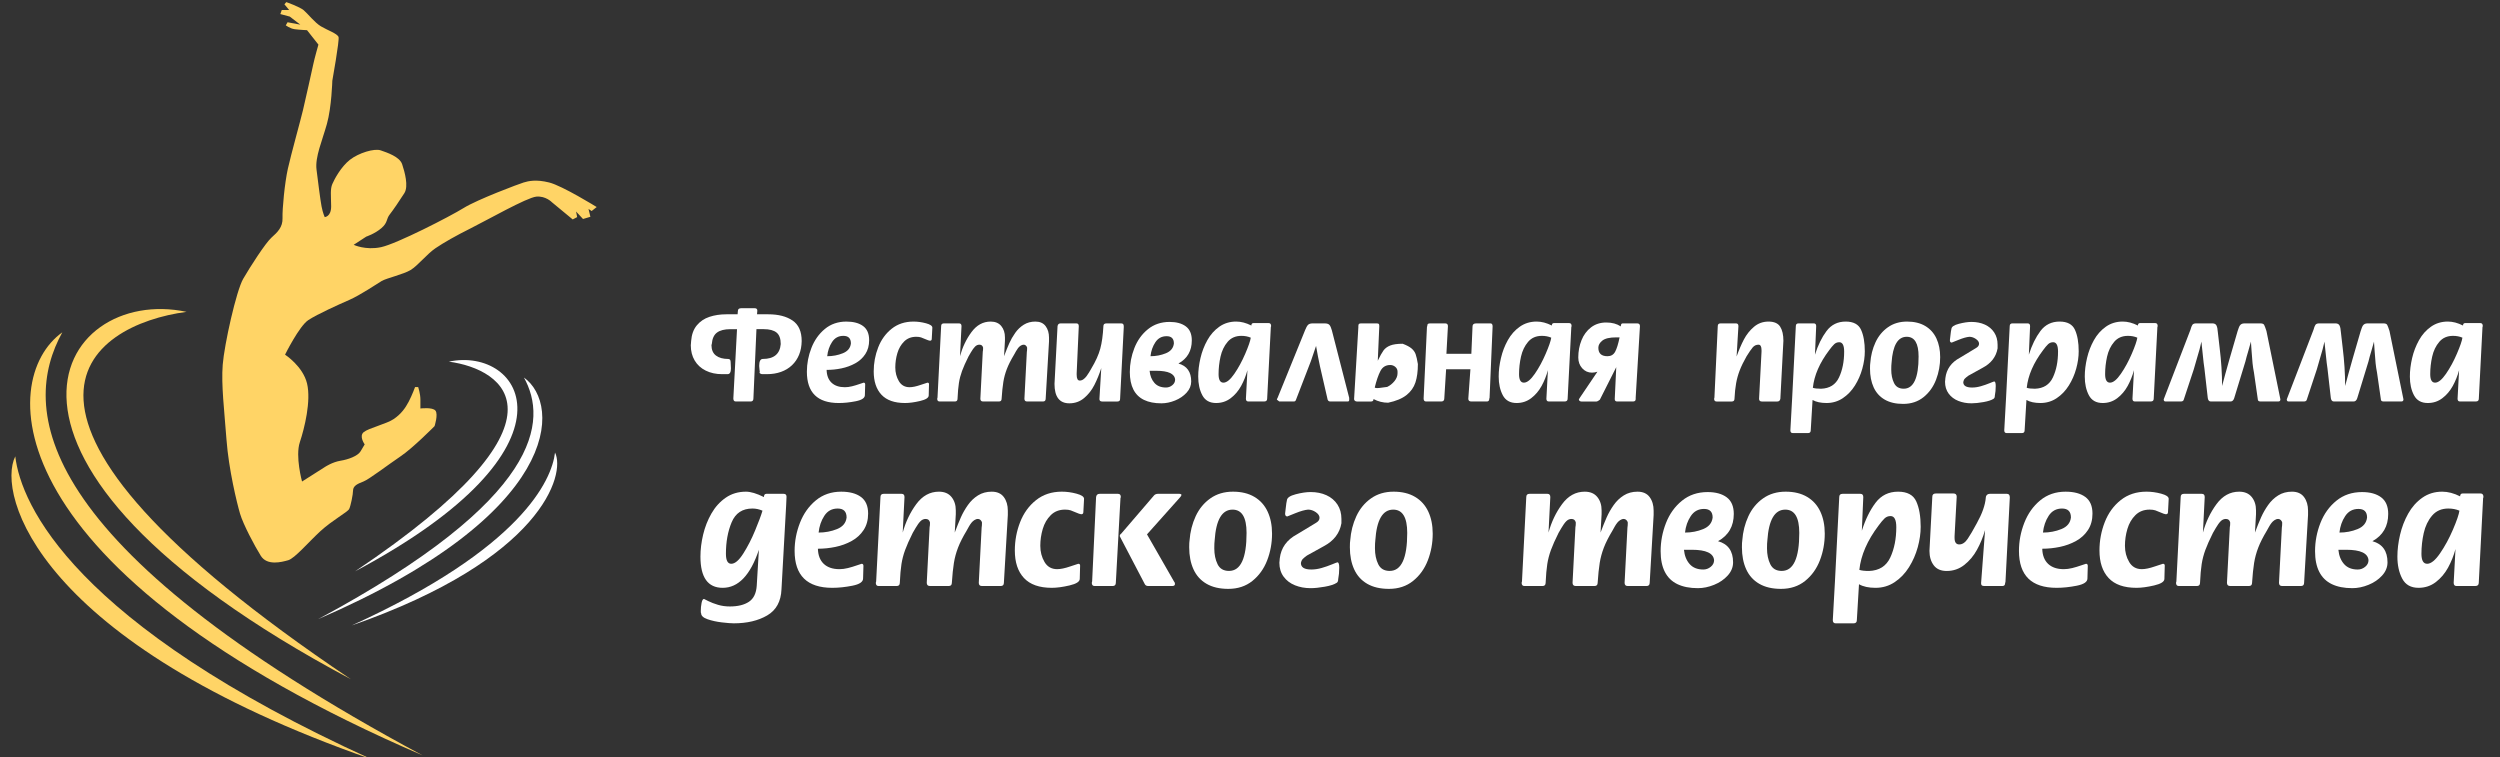 <?xml version="1.0" encoding="utf-8"?>
<!-- Generator: Adobe Illustrator 15.0.2, SVG Export Plug-In . SVG Version: 6.00 Build 0)  -->
<!DOCTYPE svg PUBLIC "-//W3C//DTD SVG 1.1//EN" "http://www.w3.org/Graphics/SVG/1.1/DTD/svg11.dtd">
<svg version="1.1" id="Layer_1" xmlns="http://www.w3.org/2000/svg" xmlns:xlink="http://www.w3.org/1999/xlink" x="0px" y="0px"
	 width="1184.941px" height="358.828px" viewBox="0 0 1184.941 358.828" enable-background="new 0 0 1184.941 358.828"
	 xml:space="preserve">
<rect x="0" y="0" width="1184.941" height="358.828" fill="#333333" stroke="none"/>
<path fill="#FFD466" d="M88.407,147.813c-45.955,6.117-110.111,47.896,77.883,174.118
	C-27.971,218.536,27.532,134.833,88.407,147.813z"/>
<path fill="#FFD466" d="M29.542,157.512c-19.616,35.51-15.89,100.264,170.767,200.527C-2.309,270.606-1.71,179.769,29.542,157.512z"
	/>
<path fill="#FFD466" d="M7.241,216.297c2.688,22.978,27.752,79.375,168.766,143.53C17.685,304.623-1.71,234.208,7.241,216.297z"/>
<path fill="#FFFFFF" d="M212.735,171.412c26.232,3.492,62.854,27.34-44.461,99.396C279.167,211.784,247.484,164.002,212.735,171.412
	z"/>
<path fill="#FFFFFF" d="M248.336,178.948c11.198,20.271,9.07,57.237-97.479,114.473
	C266.519,243.508,266.177,191.653,248.336,178.948z"/>
<path fill="#FFFFFF" d="M263.068,214.506c-1.533,13.117-15.843,45.313-96.341,81.937
	C257.106,264.928,268.177,224.731,263.068,214.506z"/>
<path fill="#FFD466" d="M167.632,116.033c0,0,5.597,2.686,12.98,1.118c7.384-1.566,32.675-14.547,39.165-18.574
	c6.49-4.028,26.186-11.414,28.423-12.086c2.238-0.672,5.819-1.566,12.085,0c6.27,1.566,22.53,11.638,22.53,11.638l-2.388,1.898
	l-1.492-1.004l0.896,3.73l-3.497,1.043l-3.291-3.546l0.521,2.651l-2.113,1.106l-9.822-8.119c0,0-2.982-3.134-7.46-2.686
	c-4.477,0.446-23.425,11.188-30.885,14.92c-7.461,3.729-12.832,6.801-16.86,9.518c-4.026,2.717-8.354,8.237-11.784,10.326
	c-3.435,2.089-11.489,3.879-13.729,5.223c-2.238,1.343-10.205,6.714-15.322,8.951c-5.116,2.238-15.068,6.715-19.418,9.55
	c-4.351,2.834-11.063,16.411-11.063,16.411s8.505,5.521,10.443,13.729s-1.192,21.037-3.433,27.752
	c-2.238,6.713,1.045,18.648,1.045,18.648l11.04-7.013c0,0,3.433-2.237,7.162-2.836c3.73-0.596,8.206-2.236,9.549-4.475
	c1.343-2.24,1.94-3.283,1.94-3.283s-2.835-3.879-0.448-5.818c2.387-1.938,10.893-3.879,14.324-6.268
	c3.431-2.389,5.371-5.072,7.012-8.205c1.641-3.135,2.983-6.863,2.983-6.863h1.491c0,0,1.05,3.133,1.048,5.968s0,4.18,0,4.18
	s5.815-0.746,7.158,1.045c1.345,1.791-0.446,7.311-0.446,7.311s-10.146,10.295-16.113,14.322
	c-5.968,4.029-14.92,10.894-17.606,11.938c-2.686,1.044-4.923,1.976-4.923,4.326c0,1.701-1.086,7.191-1.831,8.685
	c-0.746,1.491-8.017,5.342-13.687,10.563s-12.085,12.832-15.218,13.729c-3.136,0.896-9.997,2.686-12.981-2.091
	c-2.984-4.772-8.354-14.919-9.847-19.991s-5.372-21.037-6.417-35.063c-1.044-14.022-2.535-25.961-1.789-35.51
	c0.745-9.549,6.415-35.041,9.696-40.722c3.282-5.681,10.595-17.02,13.429-19.557c2.836-2.537,5.372-4.923,5.223-9.251
	c-0.146-4.326,1.045-16.71,2.537-23.424s6.116-23.275,7.161-27.751c1.045-4.477,4.476-19.695,4.924-21.933
	c0.447-2.238,2.388-9.103,2.388-9.103l-5.391-6.831c0,0-3.86-0.182-5.949-0.479s-4.132-1.82-4.132-1.82l0.849-1.462l6.043,1.134
	l-4.998-3.819l-4.476-1.193l0.689-1.938h3.486l-2.236-2.686L135.704,1c0,0,6.321,2.215,8.262,3.855
	c1.938,1.643,5.166,5.842,8.15,7.632c2.983,1.79,7.852,3.446,8.354,5.073c0.475,1.535-2.958,20.739-2.958,20.739
	s-0.323,12.384-2.563,20.439c-2.239,8.057-5.671,15.665-4.924,21.636c0.745,5.967,1.79,14.322,2.387,17.456
	c0.598,3.134,1.491,5.071,1.491,5.071s3.131-0.147,3.059-5.222c-0.072-5.073-0.471-8.056,0.551-10.444
	c1.019-2.387,4.149-8.206,8.328-11.487c4.18-3.283,11.618-5.525,14.604-4.48s8.972,2.988,10.165,6.569
	c1.193,3.58,3.132,10.442,1.043,13.727c-2.088,3.282-5.472,8.27-6.862,9.996c-1.828,2.271-0.877,3.895-4.01,6.579
	c-3.134,2.687-7.181,4.015-7.181,4.015L167.632,116.033z"/>
<g>
	<g>
		<path fill="#FFFFFF" d="M358.537,156.022l-1.439,32.836c0,0.961-0.436,1.441-1.302,1.441h-7.05c-0.771,0-1.159-0.48-1.159-1.441
			l1.739-32.836h-3.182c-2.742,0-4.84,0.533-6.293,1.601c-1.453,1.066-2.279,2.889-2.479,5.467l-0.157,0.422
			c0,2.262,0.713,3.932,2.137,5.01s3.354,1.617,5.792,1.617c0.771,0,1.16,0.48,1.16,1.441c0,0.211,0.021,0.68,0.068,1.405
			c0.047,0.727,0.07,1.267,0.07,1.617c0,1.828-0.527,2.742-1.582,2.742h-2.603c-2.918,0-5.509-0.563-7.771-1.688
			s-4.005-2.722-5.229-4.789c-1.225-2.068-1.837-4.475-1.837-7.217c0-0.164,0.025-0.457,0.078-0.879
			c0.055-0.422,0.079-0.797,0.079-1.125c0.234-3.069,1.132-5.546,2.689-7.427s3.551-3.226,5.977-4.034
			c2.427-0.808,5.104-1.213,8.033-1.213h5.326l0.141-1.582c0-0.867,0.527-1.301,1.582-1.301h6.347c0.854,0,1.282,0.381,1.282,1.143
			l-0.141,1.74h5.326c4.78,0,8.615,0.981,11.505,2.944c2.889,1.963,4.333,5.206,4.333,9.729c-0.035,2.402-0.445,4.567-1.23,6.495
			c-0.784,1.928-1.902,3.583-3.355,4.966s-3.187,2.436-5.194,3.155c-2.009,0.72-4.216,1.081-6.618,1.081h-2.303
			c-0.281,0-0.568-0.085-0.861-0.255s-0.438-0.325-0.438-0.466l0.141-0.3c0-0.151-0.047-0.573-0.141-1.266
			c-0.095-0.692-0.142-1.229-0.142-1.617c0-2.203,0.573-3.305,1.724-3.305c5.262,0,8.092-2.35,8.489-7.049
			c0-2.578-0.665-4.4-1.994-5.467c-1.33-1.067-3.354-1.601-6.073-1.601h-3.445V156.022z"/>
		<path fill="#FFFFFF" d="M391.795,175.323c0.069,2.648,0.857,4.68,2.363,6.092c1.507,1.412,3.603,2.116,6.284,2.116
			c1.078,0,2.215-0.147,3.41-0.446c1.194-0.299,2.391-0.66,3.586-1.082c1.194-0.422,1.834-0.633,1.916-0.633
			c0.479,0,0.721,0.286,0.721,0.86l-0.141,5.045c0,1.359-1.424,2.323-4.271,2.894c-2.847,0.567-5.549,0.853-8.104,0.853
			c-10.078,0-15.117-4.943-15.117-14.836c0-3.854,0.718-7.617,2.153-11.285c1.435-3.668,3.563-6.665,6.381-8.99
			c2.817-2.326,6.214-3.489,10.187-3.489c3.363,0,6.004,0.706,7.92,2.118s2.873,3.636,2.873,6.671c0,2.565-0.601,4.767-1.802,6.601
			s-2.801,3.302-4.799,4.403c-1.998,1.101-4.169,1.896-6.513,2.382S394.15,175.323,391.795,175.323z M392.076,168.837
			c2.613,0,5.077-0.466,7.394-1.397c2.313-0.931,3.595-2.48,3.841-4.648c0-2.402-1.195-3.604-3.586-3.604
			c-2.297,0-4.078,0.97-5.345,2.909S392.345,166.281,392.076,168.837z"/>
		<path fill="#FFFFFF" d="M440.328,182.09l-0.141,5.326c0,1.125-1.368,2.008-4.104,2.646c-2.735,0.64-5.111,0.958-7.129,0.958
			c-4.99,0-8.713-1.31-11.161-3.929s-3.675-6.303-3.675-11.048c0-3.949,0.706-7.74,2.118-11.373s3.545-6.583,6.398-8.852
			c2.853-2.268,6.302-3.4,10.345-3.4c1.945,0,3.92,0.27,5.924,0.809s3.006,1.23,3.006,2.074c0,0.646-0.047,1.553-0.141,2.725
			s-0.141,2.039-0.141,2.603c0,0.574-0.287,0.86-0.861,0.86c-0.479-0.059-1.154-0.283-2.021-0.677
			c-0.866-0.393-1.601-0.688-2.196-0.888c-0.599-0.2-1.354-0.299-2.27-0.299c-2.318,0-4.228,0.737-5.722,2.215
			c-1.494,1.477-2.569,3.325-3.226,5.546c-0.657,2.221-0.984,4.479-0.984,6.776c0,2.414,0.565,4.579,1.696,6.496
			c1.131,1.916,2.819,2.872,5.069,2.872c1.385,0,3.114-0.358,5.194-1.079c2.08-0.723,3.179-1.082,3.296-1.082
			C440.089,181.37,440.328,181.61,440.328,182.09z"/>
		<path fill="#FFFFFF" d="M455.01,168.837c1.172-4.277,2.983-8.083,5.439-11.417s5.489-5.001,9.103-5.001
			c2.203,0,3.883,0.709,5.037,2.127c1.153,1.418,1.73,3.205,1.73,5.361v1.581l-0.422,7.349c0.902-2.414,1.726-4.459,2.471-6.135
			c0.744-1.677,1.681-3.313,2.806-4.913c1.126-1.601,2.48-2.896,4.069-3.886c1.589-0.989,3.421-1.484,5.495-1.484
			c2.168,0,3.789,0.721,4.861,2.162c1.073,1.44,1.608,3.264,1.608,5.467v1.74l-1.584,27.21c0,0.867-0.434,1.301-1.301,1.301h-7.488
			c-0.856,0-1.284-0.434-1.284-1.301l1.143-22.166c0.094-0.48,0.143-1.154,0.143-2.021c-0.07-0.375-0.263-0.709-0.571-1.002
			c-0.312-0.293-0.647-0.438-1.011-0.438c-0.527,0-1.029,0.161-1.506,0.482c-0.475,0.322-0.875,0.694-1.202,1.116
			c-0.328,0.422-0.647,0.908-0.958,1.459c-0.313,0.551-0.625,1.113-0.941,1.688c-1.512,2.508-2.655,4.77-3.429,6.784
			c-0.774,2.016-1.327,4.066-1.661,6.152c-0.335,2.086-0.607,4.733-0.818,7.944c0,0.867-0.428,1.301-1.283,1.301h-7.488
			c-0.868,0-1.304-0.434-1.304-1.301l1.145-22.324c0.104-0.375,0.158-0.996,0.158-1.863c-0.211-0.961-0.791-1.44-1.74-1.44
			c-0.774,0-1.463,0.299-2.066,0.896c-0.603,0.597-1.263,1.512-1.979,2.742c-0.715,1.229-1.098,1.887-1.145,1.969
			c-1.357,2.719-2.38,5.01-3.06,6.873s-1.17,3.747-1.469,5.651c-0.301,1.903-0.521,4.401-0.659,7.496
			c0,0.867-0.428,1.301-1.283,1.301h-7.21c-0.762,0-1.143-0.435-1.143-1.301l0.141-0.58l1.724-33.837
			c0-0.867,0.436-1.302,1.303-1.302h7.19c0.773,0,1.16,0.435,1.16,1.302L455.01,168.837z"/>
		<path fill="#FFFFFF" d="M521.978,174.462c-0.938,2.906-2.027,5.578-3.271,8.016c-1.241,2.438-2.854,4.494-4.843,6.17
			c-1.985,1.678-4.32,2.516-7.005,2.516c-4.699,0-7.049-3.07-7.049-9.211l1.441-27.37c0.141-0.867,0.619-1.302,1.439-1.302h7.488
			c0.762,0,1.143,0.435,1.143,1.302l-1.002,22.323v0.722c0,1.828,0.48,2.743,1.441,2.743c0.621,0,1.198-0.19,1.729-0.572
			c0.533-0.381,1.028-0.87,1.485-1.468c0.457-0.599,0.864-1.204,1.222-1.819c0.358-0.615,0.7-1.204,1.028-1.767
			c2.086-3.47,3.513-6.624,4.28-9.467c0.767-2.842,1.263-6.406,1.483-10.695c0-0.867,0.48-1.302,1.441-1.302h7.049
			c0.773,0,1.16,0.435,1.16,1.302v0.58l-1.74,33.979c0,0.773-0.428,1.16-1.283,1.16h-7.207c-0.865,0-1.301-0.387-1.301-1.16
			L521.978,174.462z"/>
		<path fill="#FFFFFF" d="M564.886,161.349c0,4.957-2.109,8.607-6.328,10.951c4.031,1.125,6.047,3.955,6.047,8.49
			c0,1.944-0.724,3.715-2.171,5.31c-1.447,1.594-3.271,2.836-5.467,3.729c-2.197,0.891-4.356,1.336-6.479,1.336
			c-3.27,0-6.021-0.539-8.253-1.617c-2.23-1.078-3.911-2.723-5.036-4.933c-1.125-2.209-1.688-4.972-1.688-8.287
			c0-3.892,0.715-7.664,2.145-11.32c1.432-3.656,3.571-6.643,6.425-8.956c2.854-2.314,6.284-3.472,10.292-3.472
			c3.234,0,5.795,0.706,7.684,2.117C563.943,156.108,564.886,158.325,564.886,161.349z M544.884,175.745
			c0.223,2.344,0.979,4.251,2.268,5.722s3.123,2.205,5.502,2.205c1.104,0,2.1-0.362,2.988-1.09c0.89-0.728,1.336-1.61,1.336-2.654
			c-0.234-2.788-3.211-4.183-8.93-4.183H544.884z M545.304,168.837c2.578,0,5.01-0.466,7.295-1.397
			c2.285-0.931,3.551-2.48,3.797-4.648c0-2.297-1.154-3.445-3.463-3.445c-2.273,0-4.046,0.958-5.317,2.874
			C546.345,164.136,545.574,166.341,545.304,168.837z"/>
		<path fill="#FFFFFF" d="M591.255,175.464c-0.717,2.647-1.716,5.142-2.997,7.479c-1.283,2.337-2.929,4.27-4.933,5.792
			c-2.004,1.523-4.307,2.285-6.907,2.285c-3.069,0-5.254-1.229-6.549-3.684s-1.94-5.404-1.94-8.852c0-2.789,0.354-5.704,1.063-8.744
			c0.709-3.041,1.8-5.878,3.271-8.509c1.471-2.631,3.358-4.758,5.669-6.381c2.309-1.623,4.975-2.435,7.998-2.435
			c2.309,0,4.705,0.627,7.188,1.881c0-0.773,0.34-1.16,1.021-1.16h7.188c0.773,0,1.16,0.48,1.16,1.441l-0.141,0.438l-1.74,33.979
			c0,0.866-0.48,1.301-1.441,1.301h-7.486c-0.764,0-1.145-0.435-1.145-1.301L591.255,175.464z M592.837,160.048
			c-1.324-0.574-2.813-0.861-4.467-0.861c-2.729,0-4.902,0.952-6.521,2.856c-1.617,1.903-2.733,4.232-3.35,6.986
			c-0.615,2.755-0.924,5.525-0.924,8.313c0,2.684,0.77,4.026,2.305,4.026c1.521,0,3.244-1.397,5.168-4.193
			c1.922-2.795,3.645-5.965,5.168-9.51C591.739,164.122,592.613,161.583,592.837,160.048z"/>
		<path fill="#FFFFFF" d="M623.783,163.95c-0.479,1.534-1.296,3.932-2.443,7.188l-7.054,18.299
			c-0.163,0.574-0.505,0.861-1.021,0.861h-6.911l-1.144-0.861c0-0.293,0.094-0.533,0.279-0.721l13.104-32.256
			c0.445-1.148,0.896-1.966,1.354-2.452c0.457-0.486,1.207-0.729,2.251-0.729h5.628c1.125,0,1.899,0.252,2.321,0.757
			c0.422,0.504,0.797,1.358,1.126,2.565l8.213,31.976v1.002c0,0.479-0.239,0.721-0.721,0.721h-8.214
			c-0.633,0-1.063-0.286-1.283-0.86l-3.605-15.696C624.972,170.554,624.345,167.29,623.783,163.95z"/>
		<path fill="#FFFFFF" d="M653.034,170.985c1.057-2.211,1.953-3.828,2.697-4.853c0.743-1.023,1.81-1.813,3.197-2.368
			c1.388-0.556,3.356-0.834,5.911-0.834c1.874,0.702,3.271,1.442,4.188,2.22c0.918,0.778,1.563,1.673,1.935,2.686
			c0.367,1.012,0.729,2.589,1.08,4.729c0,3.438-0.389,6.337-1.159,8.7c-0.773,2.363-2.188,4.359-4.243,5.99
			c-2.056,1.631-4.957,2.838-8.705,3.625c-2.447,0-4.755-0.58-6.921-1.74c0,0.773-0.381,1.16-1.144,1.16h-6.765
			c-0.328,0-0.627-0.105-0.896-0.316c-0.271-0.211-0.404-0.491-0.404-0.844l2.021-33.979v-0.58c0-0.539,0.098-0.892,0.289-1.056
			c0.193-0.164,0.529-0.246,1.012-0.246h7.324c0.538,0,0.892,0.079,1.056,0.237s0.246,0.513,0.246,1.063L653.034,170.985z
			 M651.594,183.672c0.188,0.188,0.573,0.281,1.16,0.281c0.524,0,1.394-0.095,2.6-0.281c1.206-0.188,1.921-0.281,2.144-0.281
			c1.313-0.622,2.456-1.534,3.436-2.737c0.979-1.202,1.468-2.456,1.468-3.76v-0.722c0-0.915-0.352-1.672-1.055-2.271
			c-0.703-0.598-1.505-0.896-2.406-0.896c-2.132,0-3.689,0.963-4.674,2.888C653.28,177.815,652.389,180.409,651.594,183.672z"/>
		<path fill="#FFFFFF" d="M685.566,167.694h11.818l0.563-12.973c0-0.961,0.58-1.441,1.741-1.441h6.771
			c0.67,0,1.004,0.479,1.004,1.441l-1.442,33.855l-0.141,0.422c0,0.867-0.383,1.301-1.145,1.301h-7.353
			c-0.961,0-1.441-0.435-1.441-1.301l1.002-13.958h-11.52l-0.862,13.817c0,0.96-0.48,1.438-1.442,1.438h-7.21
			c-0.763,0-1.144-0.479-1.144-1.44l1.583-33.979l0.141-0.299c0-0.539,0.105-0.892,0.316-1.056s0.586-0.246,1.126-0.246h7.053
			c0.867,0,1.301,0.435,1.301,1.302L685.566,167.694z"/>
		<path fill="#FFFFFF" d="M733.673,175.464c-0.717,2.647-1.714,5.142-2.997,7.479s-2.929,4.27-4.933,5.792
			c-2.004,1.523-4.307,2.285-6.907,2.285c-3.069,0-5.254-1.229-6.549-3.684s-1.94-5.404-1.94-8.852c0-2.789,0.354-5.704,1.063-8.744
			c0.709-3.041,1.8-5.878,3.271-8.509c1.471-2.631,3.358-4.758,5.669-6.381c2.309-1.623,4.975-2.435,7.998-2.435
			c2.309,0,4.705,0.627,7.188,1.881c0-0.773,0.34-1.16,1.021-1.16h7.188c0.773,0,1.16,0.48,1.16,1.441l-0.141,0.438l-1.74,33.979
			c0,0.866-0.479,1.301-1.441,1.301h-7.486c-0.764,0-1.145-0.435-1.145-1.301L733.673,175.464z M735.255,160.048
			c-1.324-0.574-2.813-0.861-4.467-0.861c-2.729,0-4.902,0.952-6.521,2.856c-1.617,1.903-2.733,4.232-3.349,6.986
			c-0.616,2.755-0.925,5.525-0.925,8.313c0,2.684,0.77,4.026,2.305,4.026c1.521,0,3.245-1.397,5.168-4.193
			c1.922-2.795,3.645-5.965,5.168-9.51C734.157,164.122,735.031,161.583,735.255,160.048z"/>
		<path fill="#FFFFFF" d="M757.138,176.185c-0.902,0.293-1.766,0.439-2.584,0.439c-1.828,0-3.366-0.687-4.614-2.058
			s-1.872-3.088-1.872-5.149c0-2.906,0.51-5.628,1.529-8.165c1.019-2.537,2.531-4.57,4.535-6.101
			c2.004-1.529,4.398-2.294,7.188-2.294c2.742,0,5.045,0.621,6.908,1.863c0-0.961,0.287-1.441,0.861-1.441h6.909
			c0.866,0,1.302,0.435,1.302,1.302l-2.021,33.837v0.722c0,0.772-0.428,1.159-1.283,1.159h-7.486c-0.773,0-1.16-0.387-1.16-1.159
			l0.721-15.117l-7.77,15.416c-0.105,0.104-0.348,0.274-0.723,0.512c-0.375,0.233-0.66,0.352-0.859,0.352h-7.207
			c-0.293,0-0.559-0.094-0.791-0.281c-0.234-0.188-0.354-0.381-0.354-0.58v-0.157c0-0.095,0.092-0.259,0.272-0.492
			s0.325-0.451,0.431-0.649L757.138,176.185z M767.65,159.906h-1.582c-3.117,0-5.312,0.508-6.583,1.521
			c-1.271,1.014-1.907,2.142-1.907,3.384c0,2.685,1.441,4.025,4.324,4.025c1.652,0,2.862-0.703,3.63-2.109
			C766.302,165.322,767.007,163.048,767.65,159.906z"/>
		<path fill="#FFFFFF" d="M823.109,168.978c1.066-3.012,2.215-5.694,3.445-8.051c1.229-2.355,2.824-4.362,4.781-6.021
			c1.957-1.658,4.254-2.486,6.891-2.486c2.672,0,4.518,0.809,5.537,2.426c1.019,1.617,1.527,3.832,1.527,6.646l-1.439,27.51
			c-0.164,0.867-0.646,1.301-1.441,1.301h-7.348c-0.867,0-1.301-0.434-1.301-1.301l1.16-22.325v-0.721
			c0-1.724-0.48-2.584-1.441-2.584c-1.113,0-2.042,0.447-2.786,1.345c-0.744,0.896-1.688,2.271-2.839,4.122
			c-1.418,2.496-2.508,4.73-3.271,6.706c-0.762,1.975-1.328,4.008-1.703,6.1s-0.635,4.544-0.773,7.356
			c0,0.867-0.434,1.301-1.301,1.301h-7.207c-0.763,0-1.145-0.434-1.145-1.301l0.143-0.58l1.582-33.838
			c0-0.867,0.434-1.302,1.301-1.302h7.348c0.764,0,1.145,0.435,1.145,1.302L823.109,168.978z"/>
		<path fill="#FFFFFF" d="M860.252,168.116c1.419-4.5,3.25-8.241,5.492-11.225c2.244-2.982,5.267-4.474,9.063-4.474
			c3.68,0,6.109,1.301,7.295,3.901c1.184,2.602,1.773,6.007,1.773,10.214c0,2.612-0.393,5.347-1.178,8.199
			c-0.785,2.854-1.951,5.519-3.498,7.989s-3.463,4.474-5.748,6.003c-2.284,1.529-4.855,2.294-7.717,2.294
			c-2.729,0-4.938-0.479-6.627-1.439l-0.861,14.396c0,0.866-0.434,1.301-1.301,1.301h-7.207c-0.762,0-1.143-0.435-1.143-1.301
			l0.86-15.558l1.724-33.837c0-0.867,0.434-1.302,1.301-1.302h7.207c0.762,0,1.143,0.435,1.143,1.302L860.252,168.116z
			 M859.252,183.813c0.865,0.293,2.16,0.439,3.885,0.439c4.078-0.143,6.923-1.942,8.534-5.405c1.609-3.463,2.417-7.521,2.417-12.173
			c0-2.978-0.77-4.465-2.305-4.465c-0.947,0-1.758,0.318-2.426,0.958c-0.668,0.639-1.447,1.566-2.338,2.786
			C862.462,171.978,859.871,177.931,859.252,183.813z"/>
		<path fill="#FFFFFF" d="M886.478,171.992c0.258-3.503,1.074-6.738,2.45-9.707c1.376-2.971,3.338-5.356,5.886-7.16
			c2.548-1.805,5.578-2.706,9.092-2.706c3.387,0,6.255,0.697,8.609,2.092c2.354,1.396,4.123,3.363,5.306,5.906
			c1.185,2.543,1.774,5.496,1.774,8.858c0,3.75-0.65,7.315-1.95,10.696c-1.301,3.381-3.276,6.138-5.93,8.271
			c-2.652,2.133-5.884,3.198-9.688,3.198c-3.479,0-6.39-0.68-8.73-2.04c-2.344-1.359-4.088-3.298-5.235-5.813
			c-1.147-2.514-1.722-5.465-1.722-8.854C886.339,173.388,886.385,172.473,886.478,171.992z M896.552,171.992
			c-0.095,0.68-0.143,1.738-0.143,3.18c0,2.459,0.439,4.584,1.318,6.375c0.879,1.793,2.408,2.688,4.588,2.688
			c4.699,0,7.049-5.088,7.049-15.265c0-6.229-1.875-9.345-5.625-9.345C899.486,159.626,897.091,163.748,896.552,171.992z"/>
		<path fill="#FFFFFF" d="M945.508,187.558c0,0.715-0.193,1.194-0.58,1.44c-0.983,0.655-2.576,1.182-4.777,1.573
			c-2.202,0.394-4.109,0.589-5.727,0.589c-2.262,0-4.347-0.385-6.254-1.15c-1.908-0.768-3.433-1.922-4.566-3.463
			c-1.137-1.541-1.704-3.414-1.704-5.616c0-0.13,0.026-0.394,0.079-0.791s0.079-0.709,0.079-0.932
			c0.516-4.254,2.814-7.472,6.903-9.65l7.623-4.604c0.961-0.552,1.438-1.226,1.438-2.021c0-0.832-0.5-1.591-1.502-2.276
			c-1.001-0.687-2.034-1.027-3.1-1.027c-1.324,0.117-3.039,0.604-5.147,1.459c-2.105,0.854-3.173,1.283-3.196,1.283
			c-0.586,0-0.879-0.388-0.879-1.16c0.07-0.435,0.167-1.264,0.29-2.487s0.269-2.171,0.433-2.839
			c0.081-1.021,1.262-1.825,3.538-2.417s4.267-0.888,5.965-0.888c2.377,0,4.5,0.425,6.367,1.273
			c1.866,0.851,3.338,2.092,4.407,3.728c1.071,1.635,1.607,3.564,1.607,5.792v1.723c-0.691,4.008-3.045,7.078-7.063,9.211
			l-6.763,3.744c-0.737,0.527-1.3,0.99-1.687,1.389c-0.388,0.398-0.64,0.949-0.756,1.651c0,1.724,1.389,2.584,4.162,2.584
			c1.349,0,2.734-0.204,4.163-0.614c1.431-0.41,2.813-0.892,4.146-1.439c1.334-0.553,2.064-0.826,2.195-0.826
			c0.479,0,0.721,0.721,0.721,2.162C945.928,184.581,945.788,186.116,945.508,187.558z"/>
		<path fill="#FFFFFF" d="M961.627,168.116c1.418-4.5,3.247-8.241,5.491-11.225c2.244-2.982,5.267-4.474,9.063-4.474
			c3.68,0,6.111,1.301,7.295,3.901c1.184,2.602,1.775,6.007,1.775,10.214c0,2.612-0.395,5.347-1.18,8.199
			c-0.784,2.854-1.95,5.519-3.498,7.989c-1.547,2.472-3.463,4.474-5.748,6.003c-2.283,1.529-4.855,2.294-7.717,2.294
			c-2.729,0-4.938-0.479-6.627-1.439l-0.86,14.396c0,0.866-0.435,1.301-1.302,1.301h-7.207c-0.762,0-1.143-0.435-1.143-1.301
			l0.859-15.558l1.725-33.837c0-0.867,0.434-1.302,1.301-1.302h7.207c0.762,0,1.144,0.435,1.144,1.302L961.627,168.116z
			 M960.625,183.813c0.865,0.293,2.16,0.439,3.885,0.439c4.078-0.143,6.923-1.942,8.533-5.405s2.418-7.521,2.418-12.173
			c0-2.978-0.77-4.465-2.305-4.465c-0.947,0-1.758,0.318-2.426,0.958c-0.668,0.639-1.447,1.566-2.338,2.786
			C963.834,171.978,961.244,177.931,960.625,183.813z"/>
		<path fill="#FFFFFF" d="M1011.459,175.464c-0.716,2.647-1.715,5.142-2.996,7.479c-1.283,2.337-2.929,4.27-4.933,5.792
			c-2.004,1.523-4.307,2.285-6.908,2.285c-3.068,0-5.253-1.229-6.548-3.684s-1.94-5.404-1.94-8.852c0-2.789,0.354-5.704,1.063-8.744
			c0.709-3.041,1.799-5.878,3.271-8.509c1.471-2.631,3.358-4.758,5.669-6.381c2.309-1.623,4.975-2.435,7.998-2.435
			c2.309,0,4.704,0.627,7.188,1.881c0-0.773,0.34-1.16,1.021-1.16h7.188c0.773,0,1.16,0.48,1.16,1.441l-0.141,0.438l-1.74,33.979
			c0,0.866-0.48,1.301-1.441,1.301h-7.486c-0.764,0-1.145-0.435-1.145-1.301L1011.459,175.464z M1013.043,160.048
			c-1.324-0.574-2.813-0.861-4.467-0.861c-2.729,0-4.902,0.952-6.521,2.856c-1.617,1.903-2.733,4.232-3.351,6.986
			c-0.614,2.755-0.923,5.525-0.923,8.313c0,2.684,0.77,4.026,2.305,4.026c1.521,0,3.245-1.397,5.168-4.193
			c1.922-2.795,3.645-5.965,5.168-9.51C1011.945,164.122,1012.818,161.583,1013.043,160.048z"/>
		<path fill="#FFFFFF" d="M1053.217,182.952c0.129-0.445,0.61-2.246,1.448-5.405c0.841-3.158,1.505-5.534,1.996-7.128l3.888-13.396
			c0.082-0.211,0.223-0.624,0.423-1.238c0.196-0.615,0.409-1.094,0.633-1.434c0.223-0.34,0.51-0.604,0.86-0.791
			c0.352-0.187,0.819-0.281,1.405-0.281h7.491c0.926,0,1.518,0.229,1.775,0.687c0.259,0.457,0.628,1.43,1.106,2.918l6.611,32.396
			c0,0.681-0.334,1.021-1.002,1.021h-8.354c-0.75,0-1.185-0.239-1.301-0.721l-1.864-12.955c-0.293-1.465-0.52-2.953-0.678-4.465
			c-0.158-1.513-0.313-3.454-0.465-5.827c-0.153-2.373-0.253-3.841-0.299-4.403c-0.226,0.961-0.642,2.44-1.249,4.438
			c-0.609,1.997-1.063,3.636-1.354,4.912l-5.327,17.438c-0.341,1.056-0.914,1.582-1.725,1.582h-9.354
			c-0.785,0-1.268-0.526-1.441-1.582l-1.601-14.114c-0.234-1.395-0.495-3.577-0.782-6.548s-0.501-5.013-0.643-6.126
			c-0.259,1.254-0.543,2.443-0.854,3.568s-0.75,2.643-1.318,4.553c-0.566,1.91-1.046,3.568-1.433,4.975l-4.766,14.414
			c-0.143,0.574-0.615,0.86-1.425,0.86h-7.211c-0.572,0-0.859-0.34-0.859-1.021l12.678-32.977c0.281-1.066,0.58-1.837,0.896-2.313
			c0.314-0.475,0.927-0.712,1.828-0.712h7.633c0.982,0,1.644,0.341,1.978,1.021s0.542,1.688,0.624,3.022l0.862,7.488
			C1052.829,171.151,1053.217,177.198,1053.217,182.952z"/>
		<path fill="#FFFFFF" d="M1111.541,182.952c0.13-0.445,0.611-2.246,1.449-5.405c0.839-3.158,1.504-5.534,1.996-7.128l3.887-13.396
			c0.081-0.211,0.224-0.624,0.424-1.238c0.196-0.615,0.407-1.094,0.633-1.434c0.223-0.34,0.51-0.604,0.859-0.791
			c0.353-0.187,0.82-0.281,1.406-0.281h7.491c0.926,0,1.518,0.229,1.774,0.687c0.26,0.457,0.629,1.43,1.107,2.918l6.611,32.396
			c0,0.681-0.334,1.021-1.002,1.021h-8.354c-0.75,0-1.185-0.239-1.301-0.721l-1.864-12.955c-0.293-1.465-0.52-2.953-0.678-4.465
			c-0.158-1.513-0.313-3.454-0.465-5.827c-0.153-2.373-0.253-3.841-0.299-4.403c-0.226,0.961-0.642,2.44-1.249,4.438
			c-0.609,1.997-1.063,3.636-1.354,4.912l-5.328,17.438c-0.34,1.056-0.915,1.582-1.724,1.582h-9.354
			c-0.784,0-1.267-0.526-1.44-1.582l-1.603-14.114c-0.232-1.395-0.494-3.577-0.78-6.548c-0.287-2.971-0.501-5.013-0.644-6.126
			c-0.258,1.254-0.543,2.443-0.854,3.568c-0.313,1.125-0.75,2.643-1.318,4.553c-0.566,1.91-1.046,3.568-1.433,4.975l-4.768,14.414
			c-0.141,0.574-0.613,0.86-1.424,0.86h-7.21c-0.572,0-0.859-0.34-0.859-1.021l12.678-32.977c0.281-1.066,0.58-1.837,0.896-2.313
			c0.315-0.475,0.928-0.712,1.828-0.712h7.634c0.982,0,1.644,0.341,1.978,1.021s0.542,1.688,0.624,3.022l0.862,7.488
			C1111.153,171.151,1111.541,177.198,1111.541,182.952z"/>
		<path fill="#FFFFFF" d="M1165.55,175.464c-0.716,2.647-1.714,5.142-2.997,7.479s-2.928,4.27-4.933,5.792
			c-2.004,1.523-4.307,2.285-6.906,2.285c-3.07,0-5.253-1.229-6.548-3.684s-1.942-5.404-1.942-8.852
			c0-2.789,0.354-5.704,1.063-8.744c0.709-3.041,1.801-5.878,3.271-8.509s3.358-4.758,5.669-6.381
			c2.309-1.623,4.975-2.435,7.998-2.435c2.309,0,4.705,0.627,7.188,1.881c0-0.773,0.34-1.16,1.021-1.16h7.188
			c0.773,0,1.16,0.48,1.16,1.441l-0.141,0.438l-1.74,33.979c0,0.866-0.479,1.301-1.441,1.301h-7.486
			c-0.764,0-1.145-0.435-1.145-1.301L1165.55,175.464z M1167.132,160.048c-1.324-0.574-2.813-0.861-4.466-0.861
			c-2.729,0-4.903,0.952-6.521,2.856c-1.617,1.903-2.733,4.232-3.349,6.986c-0.616,2.755-0.925,5.525-0.925,8.313
			c0,2.684,0.77,4.026,2.305,4.026c1.521,0,3.246-1.397,5.168-4.193c1.922-2.795,3.645-5.965,5.168-9.51
			C1166.034,164.122,1166.908,161.583,1167.132,160.048z"/>
	</g>
</g>
<g>
	<g>
		<path fill="#FFFFFF" d="M359.697,260.581c-4.013,12.021-9.731,18.031-17.162,18.031c-7.027,0-10.542-4.932-10.542-14.796
			c0-3.36,0.427-6.834,1.276-10.418c0.851-3.582,2.161-6.92,3.933-10.014c1.771-3.092,4.032-5.588,6.786-7.49
			c2.753-1.901,5.948-2.854,9.587-2.854c2.241,0,5.077,0.852,8.51,2.553c0-1.023,0.395-1.535,1.184-1.535h8.176
			c0.899,0,1.351,0.456,1.351,1.369l-0.166,3.9l-2.222,39.969c-0.233,5.77-2.489,9.902-6.766,12.397
			c-4.274,2.497-9.554,3.746-15.833,3.746c-1.26,0-3.151-0.147-5.676-0.444c-2.525-0.3-4.791-0.801-6.797-1.504
			c-2.008-0.707-3.011-1.648-3.011-2.822c-0.108,0-0.166-0.34-0.166-1.02c0-1.326,0.125-2.622,0.374-3.881s0.637-1.888,1.162-1.888
			c-0.042,0,0.615,0.334,1.973,1.006c1.354,0.671,2.907,1.267,4.657,1.785c1.75,0.518,3.621,0.777,5.613,0.777
			c3.805,0,6.82-0.744,9.048-2.23c2.229-1.487,3.459-4.029,3.694-7.627L359.697,260.581z M361.399,242.049
			c-1.563-0.678-3.148-1.019-4.753-1.019c-4.745,0-8.027,2.161-9.848,6.484c-1.819,4.322-2.729,9.309-2.729,14.951
			c0,3.168,0.844,4.752,2.531,4.752c1.743,0,3.643-1.614,5.695-4.846c2.056-3.229,3.919-6.86,5.594-10.896
			C359.564,247.442,360.735,244.304,361.399,242.049z"/>
		<path fill="#FFFFFF" d="M387.667,260.083c0.084,3.127,1.016,5.521,2.791,7.188c1.778,1.667,4.252,2.501,7.42,2.501
			c1.271,0,2.614-0.177,4.025-0.527c1.411-0.354,2.822-0.779,4.233-1.277c1.41-0.497,2.164-0.746,2.262-0.746
			c0.566,0,0.851,0.339,0.851,1.018l-0.166,5.955c0,1.605-1.681,2.743-5.041,3.414c-3.361,0.671-6.553,1.006-9.566,1.006
			c-11.897,0-17.848-5.838-17.848-17.515c0-4.552,0.849-8.992,2.542-13.322c1.694-4.329,4.206-7.867,7.532-10.613
			c3.327-2.746,7.336-4.119,12.026-4.119c3.97,0,7.086,0.834,9.349,2.5c2.263,1.668,3.395,4.293,3.395,7.875
			c0,3.031-0.709,5.629-2.127,7.793c-1.418,2.166-3.309,3.896-5.665,5.199c-2.359,1.301-4.923,2.235-7.689,2.812
			C393.222,259.795,390.449,260.083,387.667,260.083z M388.001,252.424c3.084,0,5.993-0.549,8.728-1.649
			c2.731-1.101,4.243-2.929,4.534-5.486c0-2.836-1.411-4.254-4.233-4.254c-2.712,0-4.813,1.145-6.309,3.434
			C389.224,246.757,388.318,249.409,388.001,252.424z"/>
		<path fill="#FFFFFF" d="M427.866,252.424c1.386-5.049,3.525-9.543,6.427-13.479c2.898-3.936,6.479-5.903,10.741-5.903
			c2.604,0,4.584,0.838,5.947,2.512c1.363,1.675,2.044,3.783,2.044,6.33v1.867l-0.498,8.674c1.065-2.851,2.038-5.264,2.917-7.241
			c0.879-1.977,1.981-3.912,3.313-5.802c1.327-1.889,2.931-3.416,4.806-4.586c1.875-1.168,4.038-1.754,6.487-1.754
			c2.561,0,4.474,0.853,5.738,2.553c1.268,1.701,1.899,3.854,1.899,6.455v2.054l-1.868,32.125c0,1.022-0.513,1.534-1.536,1.534
			h-8.844c-1.01,0-1.516-0.512-1.516-1.534l1.35-26.169c0.11-0.565,0.166-1.362,0.166-2.387c-0.083-0.442-0.308-0.836-0.675-1.185
			c-0.367-0.346-0.767-0.52-1.193-0.52c-0.623,0-1.215,0.191-1.773,0.57c-0.563,0.381-1.034,0.819-1.423,1.317
			s-0.766,1.072-1.132,1.724c-0.366,0.649-0.735,1.313-1.108,1.99c-1.786,2.962-3.137,5.633-4.049,8.012
			c-0.913,2.381-1.567,4.801-1.963,7.264c-0.395,2.463-0.717,5.59-0.966,9.381c0,1.023-0.505,1.535-1.516,1.535h-8.843
			c-1.024,0-1.536-0.512-1.536-1.535l1.35-26.354c0.124-0.441,0.188-1.177,0.188-2.199c-0.249-1.135-0.937-1.701-2.058-1.701
			c-0.913,0-1.726,0.354-2.438,1.059c-0.713,0.705-1.491,1.784-2.336,3.237c-0.845,1.452-1.294,2.229-1.351,2.323
			c-1.604,3.211-2.81,5.914-3.61,8.113c-0.805,2.199-1.381,4.424-1.733,6.672c-0.353,2.25-0.612,5.198-0.778,8.853
			c0,1.022-0.505,1.534-1.516,1.534h-8.511c-0.899,0-1.352-0.512-1.352-1.534l0.166-0.687l2.034-39.947
			c0-1.022,0.513-1.534,1.536-1.534h8.491c0.913,0,1.369,0.512,1.369,1.534L427.866,252.424z"/>
		<path fill="#FFFFFF" d="M511.946,268.071l-0.166,6.288c0,1.328-1.614,2.369-4.846,3.123s-6.036,1.132-8.415,1.132
			c-5.895,0-10.286-1.547-13.178-4.639c-2.894-3.092-4.337-7.438-4.337-13.043c0-4.662,0.833-9.139,2.501-13.426
			c1.667-4.289,4.185-7.772,7.554-10.449c3.368-2.678,7.438-4.016,12.212-4.016c2.297,0,4.628,0.316,6.993,0.955
			c2.366,0.637,3.549,1.45,3.549,2.446c0,0.763-0.056,1.834-0.166,3.218c-0.11,1.385-0.166,2.406-0.166,3.07
			c0,0.68-0.339,1.018-1.017,1.018c-0.567-0.067-1.363-0.334-2.389-0.8c-1.021-0.463-1.888-0.813-2.594-1.048
			c-0.706-0.234-1.598-0.353-2.677-0.353c-2.739,0-4.991,0.871-6.755,2.613c-1.766,1.743-3.033,3.926-3.81,6.549
			c-0.773,2.621-1.162,5.287-1.162,7.998c0,2.852,0.667,5.405,2.002,7.668c1.336,2.264,3.331,3.395,5.987,3.395
			c1.632,0,3.676-0.426,6.132-1.274c2.456-0.852,3.753-1.277,3.893-1.277C511.662,267.221,511.946,267.504,511.946,268.071z"/>
		<path fill="#FFFFFF" d="M517.483,276.228l0.166-0.687l1.868-39.947c0.138-1.021,0.705-1.534,1.701-1.534h8.675
			c0.896,0,1.349,0.513,1.349,1.534l-0.166,0.52l-2.2,40.114c0,1.022-0.512,1.535-1.533,1.535h-8.51
			C517.932,277.763,517.483,277.25,517.483,276.228z M543.651,253.275l12.763,22.268c0.332,0.348,0.498,0.748,0.498,1.205
			c0,0.678-0.447,1.017-1.349,1.017h-11.227c-0.847,0-1.411-0.283-1.702-0.851l-11.561-22.103c-0.056-0.057-0.109-0.17-0.166-0.344
			c-0.056-0.172-0.109-0.286-0.166-0.342c0-0.498,0.229-0.895,0.687-1.185l15.627-18.198c0.47-0.457,1.092-0.686,1.867-0.686h10.044
			c0.44,0,0.779,0.116,1.017,0.354c0,0.441-0.229,0.893-0.685,1.35L543.651,253.275z"/>
		<path fill="#FFFFFF" d="M563.82,256.149c0.305-4.135,1.271-7.954,2.896-11.46c1.624-3.506,3.938-6.322,6.946-8.453
			c3.009-2.129,6.586-3.193,10.733-3.193c3.996,0,7.384,0.824,10.163,2.471c2.779,1.647,4.867,3.971,6.264,6.973
			c1.397,3.002,2.096,6.488,2.096,10.459c0,4.429-0.769,8.638-2.304,12.629c-1.534,3.99-3.868,7.245-6.999,9.765
			c-3.132,2.518-6.943,3.774-11.438,3.774c-4.107,0-7.544-0.803-10.311-2.407c-2.766-1.604-4.826-3.894-6.182-6.861
			c-1.354-2.969-2.032-6.452-2.032-10.452C563.654,257.797,563.711,256.717,563.82,256.149z M575.713,256.149
			c-0.111,0.804-0.166,2.056-0.166,3.754c0,2.903,0.519,5.412,1.556,7.527c1.038,2.115,2.843,3.173,5.417,3.173
			c5.547,0,8.321-6.007,8.321-18.021c0-7.354-2.214-11.033-6.643-11.033C579.177,241.551,576.347,246.417,575.713,256.149z"/>
		<path fill="#FFFFFF" d="M634.271,274.525c0,0.846-0.229,1.411-0.685,1.702c-1.161,0.773-3.041,1.396-5.643,1.855
			c-2.599,0.465-4.852,0.694-6.76,0.694c-2.668,0-5.129-0.452-7.383-1.358c-2.253-0.904-4.053-2.27-5.394-4.088
			s-2.012-4.029-2.012-6.629c0-0.152,0.031-0.466,0.094-0.936c0.063-0.472,0.093-0.837,0.093-1.101
			c0.608-5.021,3.325-8.82,8.15-11.395l9-5.437c1.134-0.65,1.7-1.446,1.7-2.388c0-0.981-0.591-1.879-1.773-2.688
			c-1.182-0.809-2.399-1.213-3.658-1.213c-1.563,0.139-3.59,0.713-6.076,1.722c-2.488,1.011-3.746,1.518-3.773,1.518
			c-0.689,0-1.037-0.457-1.037-1.371c0.083-0.513,0.197-1.49,0.342-2.938c0.146-1.443,0.314-2.563,0.511-3.353
			c0.097-1.203,1.487-2.154,4.178-2.854s5.036-1.048,7.041-1.048c2.807,0,5.313,0.501,7.517,1.504
			c2.205,1.003,3.94,2.471,5.205,4.398c1.268,1.931,1.897,4.211,1.897,6.838V248c-0.815,4.729-3.594,8.354-8.336,10.873l-7.983,4.42
			c-0.871,0.623-1.535,1.17-1.991,1.641c-0.456,0.47-0.754,1.119-0.892,1.949c0,2.035,1.638,3.052,4.915,3.052
			c1.589,0,3.228-0.242,4.914-0.728c1.686-0.484,3.316-1.052,4.894-1.701c1.576-0.649,2.44-0.976,2.594-0.976
			c0.565,0,0.852,0.851,0.852,2.554C634.769,271.012,634.603,272.823,634.271,274.525z"/>
		<path fill="#FFFFFF" d="M639.973,256.149c0.304-4.135,1.269-7.954,2.894-11.46c1.624-3.506,3.94-6.322,6.948-8.453
			c3.007-2.129,6.585-3.193,10.733-3.193c3.994,0,7.384,0.824,10.163,2.471c2.777,1.646,4.865,3.971,6.264,6.973
			c1.396,3.002,2.095,6.488,2.095,10.459c0,4.429-0.768,8.638-2.303,12.629c-1.534,3.99-3.868,7.245-6.999,9.765
			c-3.132,2.518-6.945,3.774-11.438,3.774c-4.105,0-7.544-0.803-10.309-2.407c-2.766-1.604-4.826-3.894-6.182-6.861
			c-1.354-2.969-2.032-6.452-2.032-10.452C639.807,257.797,639.863,256.717,639.973,256.149z M651.864,256.149
			c-0.108,0.804-0.166,2.056-0.166,3.754c0,2.903,0.521,5.412,1.559,7.527c1.038,2.115,2.844,3.173,5.416,3.173
			c5.548,0,8.32-6.007,8.32-18.021c0-7.354-2.214-11.033-6.641-11.033C655.33,241.551,652.502,246.417,651.864,256.149z"/>
		<path fill="#FFFFFF" d="M733.959,252.424c1.385-5.049,3.524-9.543,6.426-13.479c2.898-3.936,6.479-5.903,10.742-5.903
			c2.603,0,4.584,0.838,5.946,2.512c1.363,1.675,2.044,3.783,2.044,6.33v1.867l-0.498,8.674c1.065-2.851,2.038-5.264,2.917-7.241
			c0.88-1.977,1.981-3.912,3.313-5.802c1.328-1.889,2.931-3.416,4.806-4.586c1.875-1.168,4.038-1.754,6.487-1.754
			c2.561,0,4.474,0.853,5.74,2.553c1.266,1.701,1.897,3.854,1.897,6.455v2.054l-1.867,32.125c0,1.022-0.514,1.534-1.535,1.534
			h-8.846c-1.01,0-1.516-0.512-1.516-1.534l1.35-26.169c0.11-0.565,0.166-1.362,0.166-2.387c-0.083-0.442-0.308-0.836-0.675-1.185
			c-0.367-0.346-0.765-0.52-1.192-0.52c-0.623,0-1.216,0.191-1.774,0.57c-0.562,0.381-1.034,0.819-1.422,1.317
			c-0.389,0.498-0.766,1.072-1.131,1.724c-0.367,0.649-0.737,1.313-1.11,1.99c-1.786,2.962-3.135,5.633-4.048,8.012
			c-0.914,2.381-1.568,4.801-1.962,7.264c-0.396,2.463-0.717,5.59-0.966,9.381c0,1.023-0.506,1.535-1.518,1.535h-8.843
			c-1.023,0-1.536-0.512-1.536-1.535l1.351-26.354c0.124-0.441,0.188-1.177,0.188-2.199c-0.249-1.135-0.936-1.701-2.056-1.701
			c-0.913,0-1.728,0.354-2.438,1.059c-0.713,0.705-1.491,1.784-2.336,3.237c-0.844,1.452-1.294,2.229-1.349,2.323
			c-1.605,3.211-2.812,5.914-3.612,8.113c-0.803,2.199-1.381,4.424-1.732,6.672c-0.354,2.25-0.611,5.198-0.777,8.853
			c0,1.022-0.505,1.534-1.518,1.534h-8.511c-0.898,0-1.35-0.512-1.35-1.534l0.166-0.687l2.034-39.947
			c0-1.022,0.512-1.534,1.535-1.534h8.49c0.913,0,1.369,0.512,1.369,1.534L733.959,252.424z"/>
		<path fill="#FFFFFF" d="M821.773,243.584c0,5.853-2.49,10.162-7.471,12.929c4.759,1.327,7.139,4.669,7.139,10.022
			c0,2.297-0.854,4.387-2.563,6.268c-1.708,1.882-3.859,3.349-6.453,4.398c-2.597,1.053-5.146,1.576-7.647,1.576
			c-3.858,0-7.105-0.637-9.743-1.908c-2.636-1.271-4.615-3.214-5.943-5.82c-1.328-2.607-1.992-5.868-1.992-9.784
			c0-4.593,0.844-9.048,2.531-13.364c1.687-4.315,4.217-7.841,7.585-10.571c3.369-2.731,7.419-4.1,12.148-4.1
			c3.818,0,6.843,0.833,9.069,2.5C820.659,237.396,821.773,240.015,821.773,243.584z M798.157,260.581
			c0.265,2.768,1.155,5.019,2.679,6.754c1.521,1.735,3.688,2.604,6.494,2.604c1.302,0,2.478-0.429,3.527-1.287
			c1.052-0.855,1.577-1.9,1.577-3.134c-0.276-3.292-3.791-4.938-10.542-4.938L798.157,260.581L798.157,260.581z M798.655,252.424
			c3.044,0,5.914-0.549,8.612-1.649c2.698-1.1,4.192-2.929,4.48-5.486c0-2.713-1.361-4.068-4.088-4.068
			c-2.685,0-4.774,1.132-6.275,3.396C799.884,246.874,798.973,249.478,798.655,252.424z"/>
		<path fill="#FFFFFF" d="M825.797,256.149c0.304-4.135,1.269-7.954,2.894-11.46c1.624-3.506,3.94-6.322,6.948-8.453
			c3.007-2.129,6.585-3.193,10.731-3.193c3.996,0,7.386,0.824,10.163,2.471c2.779,1.646,4.867,3.971,6.266,6.973
			c1.396,3.002,2.095,6.488,2.095,10.459c0,4.429-0.769,8.638-2.303,12.629c-1.534,3.99-3.868,7.245-6.999,9.765
			c-3.133,2.518-6.945,3.774-11.438,3.774c-4.105,0-7.544-0.803-10.309-2.407c-2.768-1.604-4.826-3.894-6.184-6.861
			c-1.354-2.969-2.03-6.452-2.03-10.452C825.631,257.797,825.685,256.717,825.797,256.149z M837.686,256.149
			c-0.11,0.804-0.166,2.056-0.166,3.754c0,2.903,0.52,5.412,1.557,7.527c1.038,2.115,2.846,3.173,5.416,3.173
			c5.548,0,8.322-6.007,8.322-18.021c0-7.354-2.214-11.033-6.641-11.033C841.152,241.551,838.323,246.417,837.686,256.149z"/>
		<path fill="#FFFFFF" d="M882.469,251.573c1.674-5.313,3.836-9.729,6.483-13.25c2.648-3.521,6.216-5.28,10.697-5.28
			c4.344,0,7.215,1.537,8.612,4.606c1.396,3.07,2.096,7.09,2.096,12.058c0,3.086-0.464,6.313-1.391,9.682
			c-0.928,3.369-2.305,6.513-4.13,9.432c-1.825,2.921-4.089,5.281-6.785,7.089c-2.698,1.805-5.735,2.707-9.11,2.707
			c-3.224,0-5.831-0.566-7.823-1.701l-1.017,16.996c0,1.022-0.513,1.534-1.536,1.534h-8.509c-0.899,0-1.35-0.512-1.35-1.534
			l1.018-18.365l2.034-39.947c0-1.022,0.512-1.535,1.536-1.535h8.508c0.897,0,1.349,0.513,1.349,1.535L882.469,251.573z
			 M881.285,270.105c1.023,0.348,2.554,0.52,4.586,0.52c4.814-0.166,8.174-2.293,10.075-6.381c1.902-4.089,2.854-8.88,2.854-14.371
			c0-3.515-0.906-5.271-2.721-5.271c-1.119,0-2.073,0.378-2.861,1.132c-0.789,0.754-1.709,1.853-2.762,3.289
			C885.075,256.133,882.017,263.161,881.285,270.105z"/>
		<path fill="#FFFFFF" d="M926.418,254.125v0.853c0,2.047,0.739,3.069,2.222,3.069c1.467,0,2.795-0.877,3.982-2.635
			c1.189-1.757,2.638-4.228,4.339-7.408c2.546-4.565,3.964-8.584,4.255-12.058c0-0.538,0.18-0.987,0.539-1.35
			c0.357-0.359,0.803-0.539,1.326-0.539h8.156c0.912,0,1.369,0.566,1.369,1.701l-2.055,39.969l-0.166,0.664
			c0,0.912-0.449,1.369-1.351,1.369h-8.343c-0.678,0-1.131-0.098-1.356-0.291c-0.229-0.193-0.345-0.553-0.345-1.078l1.891-25.152
			c-0.97,3.351-2.252,6.474-3.852,9.37c-1.598,2.897-3.609,5.292-6.039,7.182c-2.428,1.889-5.196,2.832-8.311,2.832
			c-2.74,0-4.784-0.898-6.133-2.697c-1.351-1.799-2.023-4.073-2.023-6.827l1.352-25.67c0-1.021,0.564-1.535,1.699-1.535h8.344
			c1.01,0,1.516,0.514,1.516,1.535L926.418,254.125z"/>
		<path fill="#FFFFFF" d="M967.98,260.083c0.083,3.127,1.014,5.521,2.791,7.188c1.778,1.667,4.251,2.501,7.419,2.501
			c1.271,0,2.615-0.177,4.026-0.527c1.411-0.354,2.82-0.779,4.231-1.277c1.411-0.497,2.165-0.746,2.264-0.746
			c0.565,0,0.851,0.339,0.851,1.018l-0.166,5.955c0,1.605-1.681,2.743-5.042,3.414c-3.362,0.671-6.552,1.006-9.567,1.006
			c-11.896,0-17.847-5.838-17.847-17.515c0-4.552,0.848-8.992,2.542-13.322c1.695-4.329,4.206-7.867,7.533-10.613
			s7.336-4.119,12.025-4.119c3.971,0,7.087,0.834,9.35,2.5c2.262,1.668,3.393,4.293,3.393,7.875c0,3.031-0.709,5.629-2.127,7.793
			c-1.418,2.166-3.307,3.896-5.665,5.199c-2.357,1.301-4.922,2.235-7.688,2.812C973.535,259.795,970.761,260.083,967.98,260.083z
			 M968.312,252.424c3.085,0,5.994-0.549,8.729-1.649c2.73-1.101,4.241-2.929,4.532-5.486c0-2.836-1.411-4.254-4.231-4.254
			c-2.712,0-4.814,1.145-6.311,3.434C969.537,246.756,968.632,249.409,968.312,252.424z"/>
		<path fill="#FFFFFF" d="M1026.043,268.071l-0.166,6.288c0,1.328-1.614,2.369-4.847,3.123c-3.229,0.754-6.036,1.132-8.415,1.132
			c-5.894,0-10.286-1.547-13.178-4.639s-4.337-7.438-4.337-13.043c0-4.662,0.833-9.139,2.501-13.426
			c1.667-4.289,4.185-7.772,7.554-10.449c3.368-2.678,7.439-4.016,12.212-4.016c2.298,0,4.628,0.316,6.993,0.955
			c2.366,0.637,3.549,1.45,3.549,2.446c0,0.763-0.056,1.834-0.166,3.218c-0.108,1.385-0.166,2.406-0.166,3.07
			c0,0.68-0.339,1.018-1.017,1.018c-0.567-0.067-1.363-0.334-2.387-0.8c-1.023-0.463-1.89-0.813-2.596-1.048
			c-0.705-0.234-1.598-0.353-2.677-0.353c-2.739,0-4.991,0.871-6.755,2.613c-1.764,1.743-3.033,3.926-3.808,6.549
			c-0.775,2.621-1.162,5.287-1.162,7.998c0,2.852,0.667,5.405,2.002,7.668c1.335,2.264,3.331,3.395,5.987,3.395
			c1.632,0,3.676-0.426,6.132-1.274c2.456-0.852,3.753-1.277,3.891-1.277C1025.759,267.221,1026.043,267.504,1026.043,268.071z"/>
		<path fill="#FFFFFF" d="M1044.138,252.424c1.384-5.049,3.523-9.543,6.425-13.479c2.901-3.936,6.479-5.903,10.743-5.903
			c2.602,0,4.584,0.838,5.947,2.512c1.361,1.675,2.044,3.783,2.044,6.33v1.867l-0.498,8.674c1.063-2.851,2.036-5.264,2.917-7.241
			c0.879-1.978,1.979-3.912,3.311-5.802c1.328-1.889,2.932-3.416,4.807-4.586c1.875-1.168,4.037-1.754,6.486-1.754
			c2.563,0,4.476,0.853,5.74,2.553c1.266,1.701,1.899,3.854,1.899,6.455v2.054l-1.868,32.125c0,1.022-0.514,1.534-1.536,1.534
			h-8.844c-1.012,0-1.518-0.512-1.518-1.534l1.352-26.169c0.108-0.565,0.166-1.362,0.166-2.387c-0.083-0.442-0.31-0.836-0.677-1.185
			c-0.365-0.346-0.765-0.52-1.191-0.52c-0.623,0-1.215,0.191-1.775,0.57c-0.561,0.381-1.034,0.819-1.422,1.317
			s-0.765,1.072-1.131,1.724c-0.367,0.649-0.737,1.313-1.11,1.99c-1.786,2.962-3.135,5.633-4.048,8.012
			c-0.914,2.381-1.566,4.801-1.962,7.264s-0.717,5.59-0.966,9.381c0,1.023-0.505,1.535-1.518,1.535h-8.843
			c-1.022,0-1.536-0.512-1.536-1.535l1.352-26.354c0.124-0.441,0.187-1.177,0.187-2.199c-0.249-1.135-0.935-1.701-2.056-1.701
			c-0.913,0-1.727,0.354-2.438,1.059c-0.712,0.705-1.489,1.784-2.336,3.237c-0.844,1.452-1.294,2.229-1.349,2.323
			c-1.605,3.211-2.812,5.914-3.612,8.113c-0.803,2.199-1.381,4.424-1.731,6.672c-0.354,2.25-0.612,5.198-0.778,8.853
			c0,1.022-0.505,1.534-1.517,1.534h-8.512c-0.897,0-1.35-0.512-1.35-1.534l0.166-0.687l2.034-39.947
			c0-1.022,0.512-1.534,1.536-1.534h8.489c0.913,0,1.369,0.512,1.369,1.534L1044.138,252.424z"/>
		<path fill="#FFFFFF" d="M1131.954,243.584c0,5.853-2.488,10.162-7.471,12.929c4.759,1.327,7.14,4.669,7.14,10.022
			c0,2.297-0.854,4.387-2.563,6.268c-1.708,1.882-3.859,3.349-6.453,4.398c-2.595,1.053-5.144,1.576-7.646,1.576
			c-3.859,0-7.107-0.637-9.743-1.908s-4.617-3.214-5.945-5.82c-1.328-2.607-1.992-5.868-1.992-9.784
			c0-4.593,0.846-9.048,2.532-13.364c1.688-4.315,4.216-7.841,7.584-10.571c3.369-2.731,7.419-4.1,12.15-4.1
			c3.816,0,6.841,0.833,9.066,2.5C1130.842,237.397,1131.954,240.015,1131.954,243.584z M1108.339,260.581
			c0.263,2.768,1.153,5.019,2.677,6.754c1.521,1.735,3.688,2.604,6.496,2.604c1.3,0,2.476-0.429,3.525-1.287
			c1.054-0.855,1.577-1.9,1.577-3.134c-0.274-3.292-3.791-4.938-10.542-4.938L1108.339,260.581L1108.339,260.581z M1108.836,252.424
			c3.045,0,5.916-0.549,8.611-1.649c2.697-1.101,4.191-2.929,4.482-5.486c0-2.713-1.363-4.068-4.088-4.068
			c-2.687,0-4.776,1.132-6.277,3.396C1110.063,246.874,1109.154,249.478,1108.836,252.424z"/>
		<path fill="#FFFFFF" d="M1163.846,260.249c-0.845,3.127-2.023,6.068-3.538,8.83c-1.516,2.76-3.455,5.039-5.821,6.838
			c-2.365,1.799-5.084,2.695-8.155,2.695c-3.625,0-6.199-1.447-7.729-4.348c-1.528-2.896-2.293-6.382-2.293-10.448
			c0-3.292,0.419-6.733,1.256-10.323c0.837-3.591,2.123-6.938,3.859-10.043c1.734-3.105,3.967-5.617,6.69-7.533
			c2.728-1.916,5.873-2.875,9.442-2.875c2.726,0,5.555,0.74,8.487,2.221c0-0.912,0.399-1.368,1.202-1.368h8.487
			c0.913,0,1.37,0.567,1.37,1.7l-0.166,0.521l-2.055,40.113c0,1.022-0.567,1.534-1.702,1.534h-8.84
			c-0.899,0-1.351-0.512-1.351-1.534L1163.846,260.249z M1165.715,242.049c-1.563-0.678-3.32-1.019-5.271-1.019
			c-3.224,0-5.79,1.125-7.699,3.372c-1.907,2.248-3.227,4.998-3.953,8.249c-0.726,3.251-1.089,6.521-1.089,9.814
			c0,3.168,0.905,4.752,2.72,4.752c1.799,0,3.832-1.648,6.102-4.948c2.271-3.3,4.302-7.042,6.102-11.228
			C1164.422,246.859,1165.451,243.861,1165.715,242.049z"/>
	</g>
</g>
</svg>
